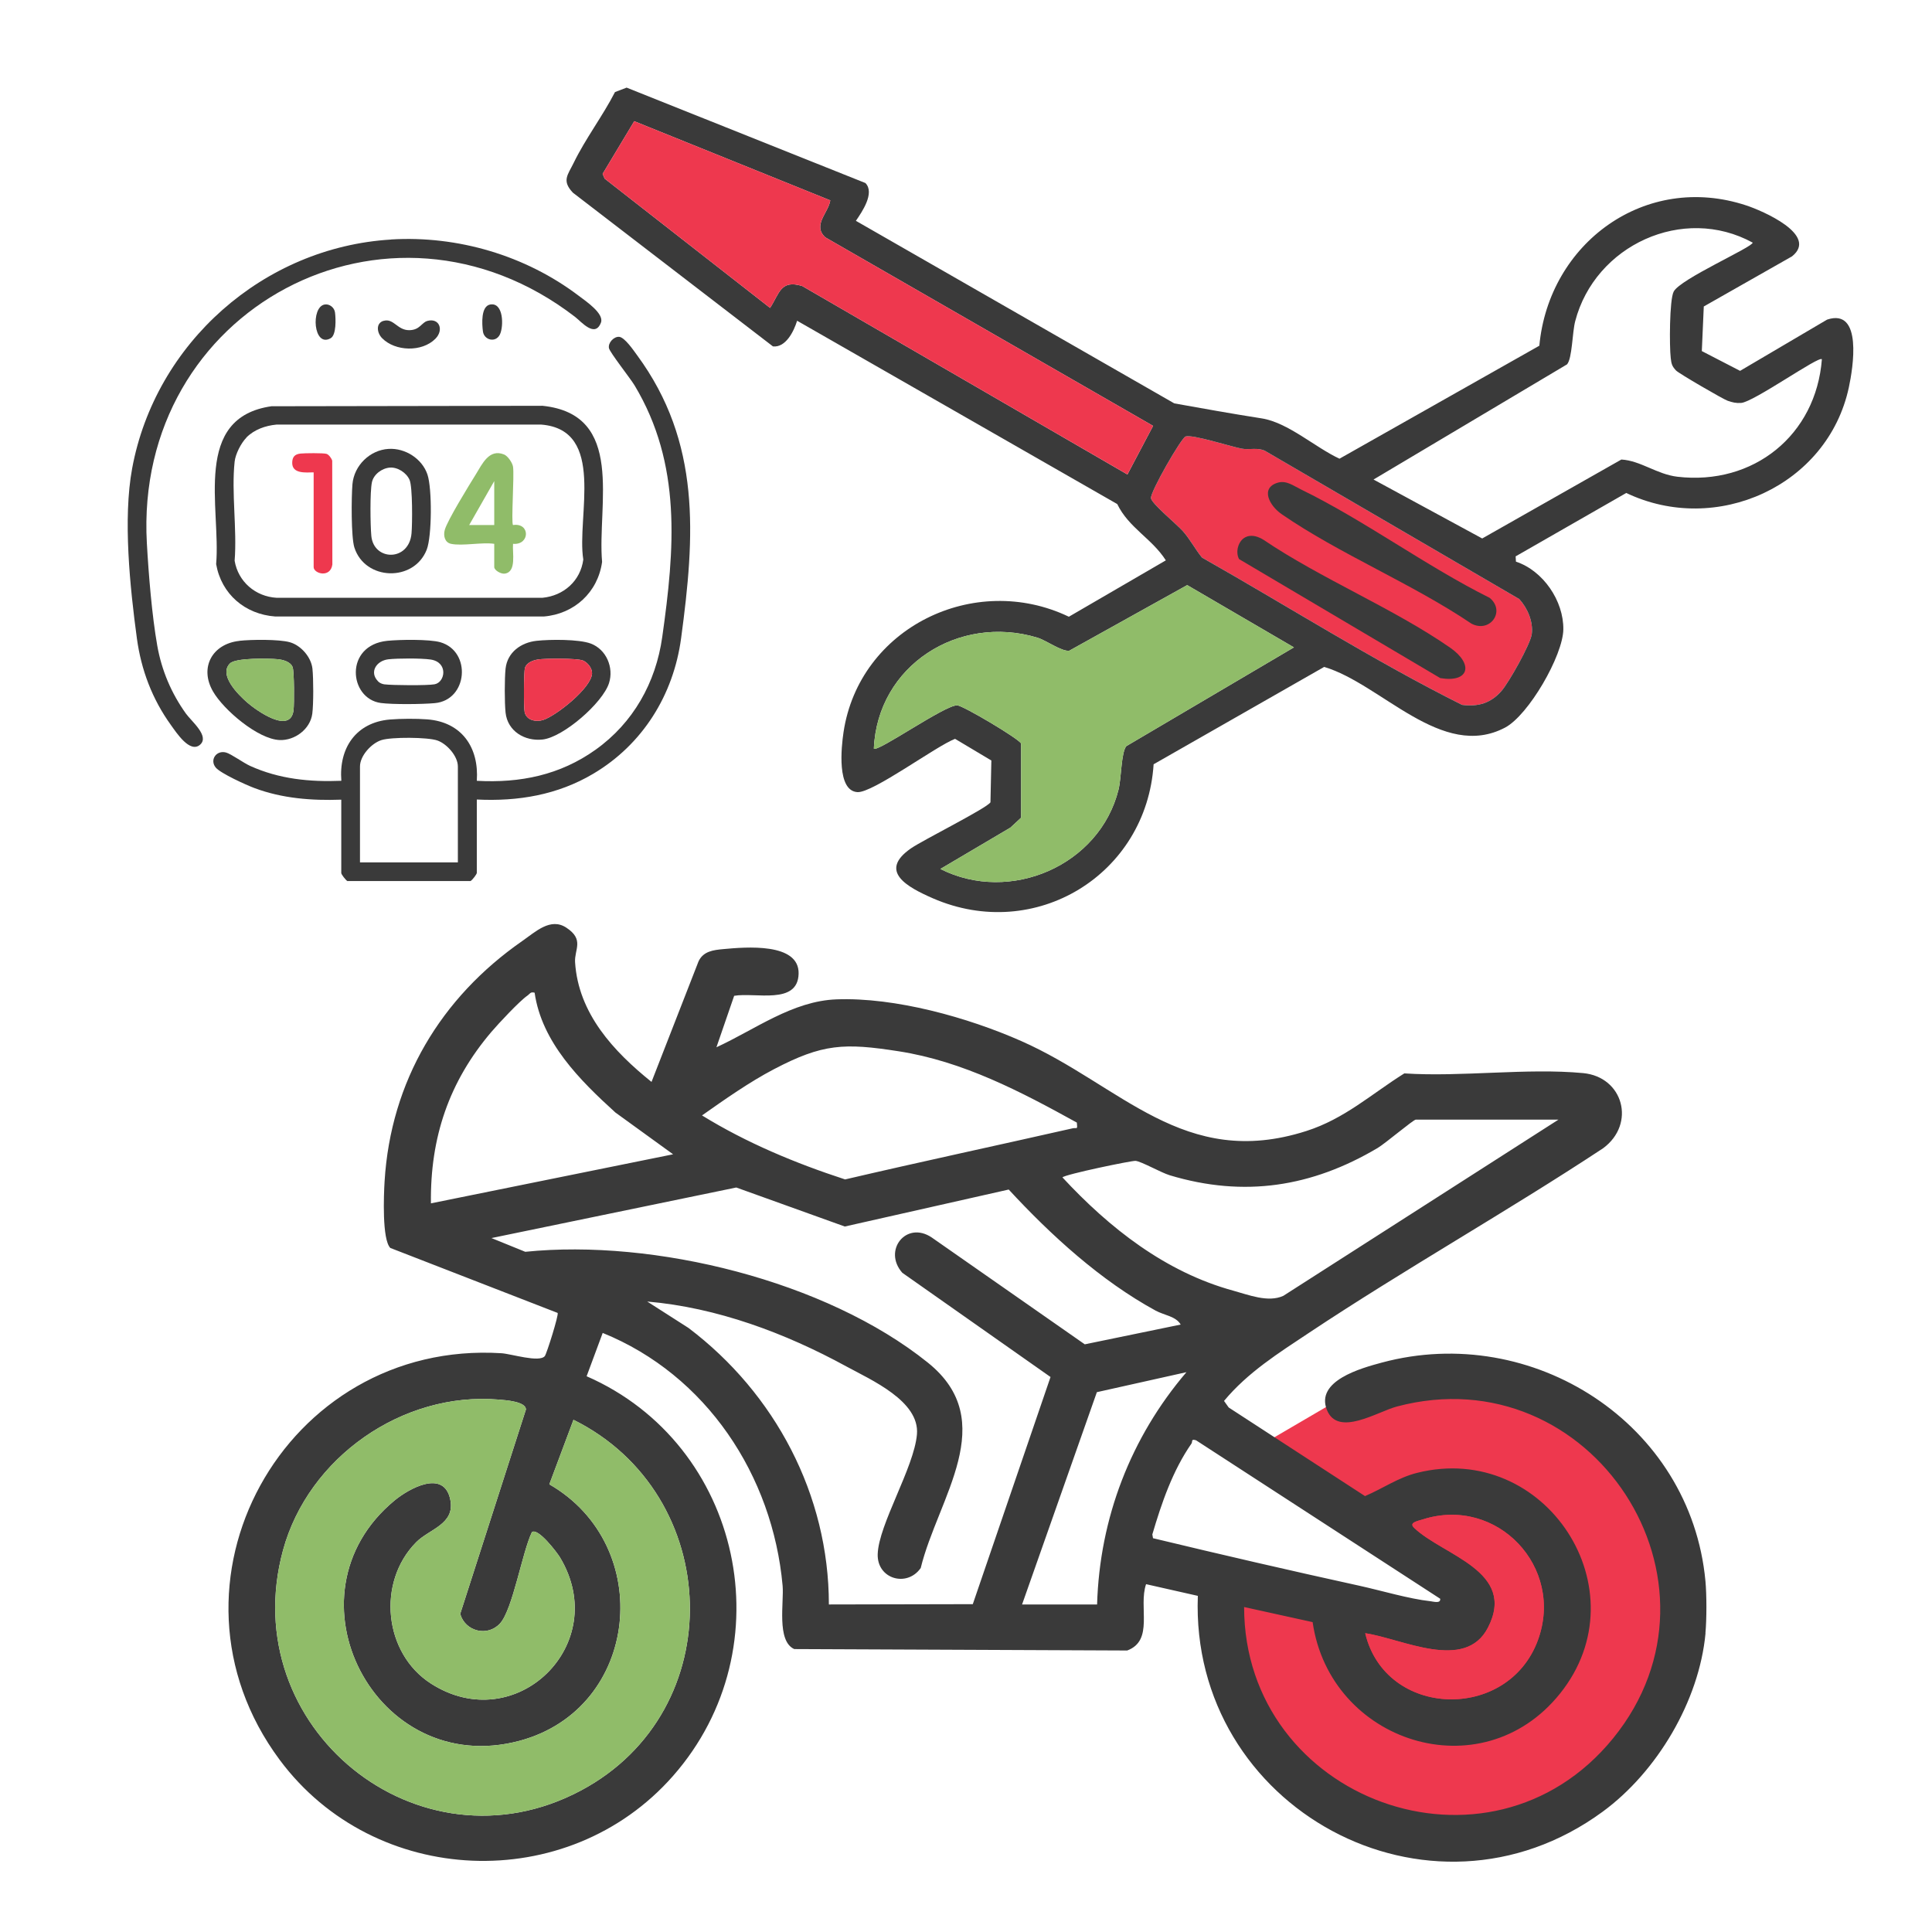 <?xml version="1.0" encoding="UTF-8"?>
<svg id="Layer_1" xmlns="http://www.w3.org/2000/svg" version="1.1" viewBox="0 0 256 256">
  <!-- Generator: Adobe Illustrator 29.1.0, SVG Export Plug-In . SVG Version: 2.1.0 Build 142)  -->
  <defs>
    <style>
      .st0 {
        fill: #ee384e;
      }

      .st1 {
        fill: #90bc69;
      }

      .st2 {
        fill: #3a3a3a;
      }
    </style>
  </defs>
  <g>
    <path class="st0" d="M166.89,191.6l10.65-6.23,18.89-3.55,17.08,7.57,8.24,14.87,1,17.28-9.04,12.46-14.47,9.65-16.08-1.81-13.06-6.83-6.03-11.46v-13.67s28.74,5.63,29.34,5.02-.68-4.22-.68-4.22l-25.85-19.09Z"/>
    <path class="st2" d="M225.99,216.42c-.84,8.97-6.42,18.36-13.63,23.64-22.99,16.85-54.71-.53-53.64-28.6l-6.86-1.55c-1.04,3.02,1.08,7.46-2.5,8.79l-44.12-.19c-2.37-1.07-1.34-6.23-1.54-8.4-1.32-14.62-10.1-27.92-23.84-33.49l-2.13,5.74c20.63,9.02,26.43,35.93,11.45,52.96-13.95,15.87-39.55,14.79-52.12-2.13-17.3-23.29.64-55.68,29.39-53.88,1.28.08,5.01,1.27,5.74.38.25-.31,1.87-5.48,1.7-5.72l-22.17-8.61c-1.11-1.12-.87-7.02-.76-8.83.81-13.26,7.44-24.33,18.24-31.84,1.77-1.23,3.75-3.15,5.84-1.77,2.42,1.59,1.06,2.88,1.16,4.57.43,6.81,5.11,11.83,10.13,15.87l6.22-15.95c.62-1.37,1.97-1.53,3.31-1.65,2.91-.27,10.07-.9,9.96,3.27s-5.73,2.43-8.54,2.92l-2.35,6.82c5.1-2.34,10.08-6.14,15.92-6.35,7.76-.29,17.38,2.39,24.46,5.52,13.23,5.84,21.52,17.12,37.77,11.93,5.09-1.62,8.67-4.93,13-7.64,7.61.5,16.2-.74,23.68-.04,5.35.5,7.03,6.74,2.66,9.96-12.8,8.44-26.22,15.98-38.98,24.46-4.04,2.69-8.11,5.24-11.25,9.02l.62.87,18.06,11.74c2.34-.99,4.38-2.45,6.91-3.08,17.01-4.26,29.93,15.56,18.92,29.26-10.41,12.96-30.47,6.47-32.77-9.48l-9.08-2c.03,25.58,32.49,37.57,48.9,17.39,16.79-20.65-2.85-50.81-28.65-43.96-2.6.69-7.8,4.07-9.27.47-1.57-3.88,4.52-5.55,7.27-6.29,19.98-5.37,40.93,8.08,42.88,28.95.17,1.82.17,5.06,0,6.88ZM70.85,131.54c-.58-.16-.63.15-.96.38-1.07.74-3.81,3.68-4.76,4.79-5.63,6.6-8.14,14.01-8.03,22.74l32.09-6.5-7.65-5.54c-4.7-4.27-9.75-9.29-10.7-15.87ZM142.69,148.75c-7.42-4.1-15.1-8.13-23.61-9.45-7.24-1.13-10.08-1-16.52,2.37-3.25,1.7-6.53,4.01-9.54,6.13,5.91,3.64,12.37,6.33,18.96,8.48,10.02-2.34,20.09-4.49,30.14-6.77.59-.13.67.26.57-.75ZM206.5,148.36h-18.91c-.31,0-4.03,3.15-5.04,3.75-8.73,5.18-17.71,6.58-27.55,3.62-1.18-.36-3.75-1.83-4.53-1.91-.49-.05-9.39,1.8-9.69,2.19,6.23,6.72,13.65,12.55,22.63,15.01,2.05.56,4.61,1.6,6.63.69l36.46-23.35ZM156.44,175.5c-.64-1.1-2.19-1.22-3.32-1.84-7.29-3.98-13.86-9.98-19.46-16.04l-21.72,4.9-14.38-5.17-32.44,6.7,4.48,1.82c17.06-1.74,39.82,3.82,53.34,14.68,9.7,7.79,1.34,17.91-.94,27.22-1.82,2.61-5.81,1.46-5.7-1.85.13-3.93,4.82-11.45,5.2-15.86s-6.07-7.21-9.37-9.01c-8.08-4.41-17.13-7.8-26.37-8.59l5.47,3.5c11.46,8.67,18.6,22.1,18.6,36.64l19.07-.04,10.3-30.1-19.64-13.81c-2.62-2.97.54-6.95,3.91-4.67l20.27,14.15,12.71-2.62ZM135.43,212.6h9.94c.34-11.44,4.45-22.12,11.84-30.78l-11.87,2.65-9.91,28.13ZM70.47,203.04c-1.26,2.6-2.53,10.21-4.2,12.06s-4.65,1.06-5.29-1.25l8.71-27.09c-.02-1.05-2.66-1.23-3.63-1.31-12.73-1.06-25.21,7.67-28.56,19.97-6.38,23.43,17.96,43.27,39.46,31.84,19.91-10.58,18.93-39.25-.97-49.13l-3.2,8.55c14.11,8.12,12.01,29.72-3.96,33.99-19.06,5.09-31.71-19.32-16.55-31.85,1.9-1.57,6.57-4.21,7.39-.09.65,3.25-2.8,3.87-4.53,5.63-5.22,5.28-4.3,14.7,1.96,18.72,11.23,7.21,24.02-5.21,17.1-16.72-.36-.6-2.96-4.05-3.75-3.32ZM190.83,211.84l-32.34-20.99c-.72-.23-.43.16-.62.44-2.48,3.56-3.96,7.88-5.18,12.03l.09.5c9.05,2.18,18.23,4.3,27.35,6.3,2.91.64,6.57,1.74,9.41,2.05.42.05,1.38.34,1.29-.33ZM180.9,216.42c2.69,11.26,18.9,11.75,22.88.91,3.55-9.68-5.41-19.12-15.23-16.01-.79.25-1.91.43-1.16,1.14,3.84,3.66,13.63,5.72,9.77,13.21-3.03,5.89-11.4,1.45-16.26.74Z"/>
    <path class="st1" d="M70.47,203.04c-1.26,2.6-2.53,10.21-4.2,12.06s-4.65,1.06-5.29-1.25l8.71-27.09c-.02-1.05-2.66-1.23-3.63-1.31-12.73-1.06-25.21,7.67-28.56,19.97-6.38,23.43,17.96,43.27,39.46,31.84,19.91-10.58,18.93-39.25-.97-49.13l-3.2,8.55c14.11,8.12,12.01,29.72-3.96,33.99-19.06,5.09-31.71-19.32-16.55-31.85,1.9-1.57,6.57-4.21,7.39-.09.65,3.25-2.8,3.87-4.53,5.63-5.22,5.28-4.3,14.7,1.96,18.72,11.23,7.21,24.02-5.21,17.1-16.72-.36-.6-2.96-4.05-3.75-3.32Z"/>
    <path class="st0" d="M180.9,216.42c2.69,11.26,18.9,11.75,22.88.91,3.55-9.68-5.41-19.12-15.23-16.01-.79.25-1.91.43-1.16,1.14,3.84,3.66,13.63,5.72,9.77,13.21-3.03,5.89-11.4,1.45-16.26.74Z"/>
  </g>
  <g>
    <path class="st0" d="M157.1,57.83c-.57.19-4.71,7.38-4.59,8.19.11.73,3.37,3.41,4.19,4.32.95,1.05,1.67,2.44,2.57,3.54,11.47,6.5,22.71,13.64,34.46,19.52,2.16.27,3.8-.23,5.22-1.84.96-1.09,3.86-6.22,4.02-7.55.2-1.66-.57-3.43-1.66-4.63l-33.67-19.63c-.98-.5-2.1-.11-3.1-.3-1.51-.29-6.54-1.92-7.45-1.61Z"/>
    <g>
      <path class="st2" d="M114.68,24.26c1.27,1.32-.47,3.83-1.27,5l42.19,24.19c3.9.7,7.69,1.38,11.59,1.99,3.49.55,7.08,3.85,10.3,5.34l26.48-14.97c1.27-13.6,14.04-23.01,27.42-18.59,2.1.69,9.63,3.91,6.06,6.75l-11.69,6.64-.26,5.91,5.07,2.62,11.53-6.79c4.75-1.58,3.43,6.44,2.88,8.99-2.81,13.06-17.58,19.68-29.49,13.98l-14.66,8.4.04.7c3.61,1.2,6.33,5.2,6.28,8.98-.05,3.47-4.6,11.36-7.72,13.01-8.37,4.41-16.39-5.79-23.97-8.04l-22.6,12.9c-.94,14.63-15.69,23.66-29.25,17.76-3.41-1.49-7.27-3.59-2.9-6.62,1.61-1.11,10.06-5.32,10.53-6.1l.12-5.54-4.81-2.87c-2.51.96-10.9,7.18-12.93,7.06-2.77-.16-2.14-5.98-1.85-7.93,2.08-13.88,17.36-21.3,29.86-15.31l12.85-7.47c-1.85-2.9-4.91-4.3-6.44-7.46l-42.42-24.29c-.42,1.39-1.51,3.59-3.2,3.4l-26.51-20.37c-1.51-1.6-.67-2.35.11-3.96,1.57-3.22,3.83-6.18,5.47-9.37l1.54-.59,31.66,12.65ZM110.02,26.55l-25.98-10.49-4.19,6.98.27.63,21.92,17.13c1.25-1.92,1.38-3.78,4.26-2.9l43.09,24.97,3.4-6.44-43.43-24.98c-1.74-1.61.39-3.22.66-4.9ZM241.4,47.6c-.37-.48-9.03,5.67-10.69,5.79-.69.05-1.14-.07-1.77-.28-.6-.2-6.51-3.64-6.85-4.01-.55-.58-.62-.89-.71-1.67-.18-1.51-.18-7.68.39-8.79.87-1.68,10.46-5.88,10.47-6.49-9.2-5.04-20.89.33-23.52,10.42-.39,1.49-.39,4.93-1.08,5.71l-25.64,15.26,14.4,7.81,18.44-10.46c2.56.15,4.7,1.96,7.43,2.28,10.06,1.18,18.37-5.5,19.14-15.58ZM157.1,57.83c-.57.19-4.71,7.38-4.59,8.19.11.73,3.37,3.41,4.19,4.32.95,1.05,1.67,2.44,2.57,3.54,11.47,6.5,22.71,13.64,34.46,19.52,2.16.27,3.8-.23,5.22-1.84.96-1.09,3.86-6.22,4.02-7.55.2-1.66-.57-3.43-1.66-4.63l-33.67-19.63c-.98-.5-2.1-.11-3.1-.3-1.51-.29-6.54-1.92-7.45-1.61ZM124.62,115.15c9.22,4.65,21.09-.46,23.59-10.52.39-1.58.34-4.89,1.03-5.76l22.21-13.09-14.14-8.25-15.64,8.7c-1.05.09-3-1.36-4.22-1.74-10.42-3.14-21.18,3.68-21.66,14.7.48.53,9.4-5.77,11.04-5.73.76.02,8.19,4.43,8.47,5.06v9.83s-1.41,1.31-1.41,1.31l-9.28,5.48Z"/>
      <path class="st2" d="M165.26,71.08c.77-.22,1.48.04,2.15.44,7.68,5.19,17.21,9.08,24.74,14.3,3.14,2.18,2.54,4.68-1.31,4.03l-26.66-15.77c-.55-1.02-.04-2.67,1.09-2.99Z"/>
      <path class="st2" d="M169.34,63.95c1.13-.32,2.08.44,3.04.9,8.42,4.1,16.56,10.16,25.01,14.37,2.14,1.76.06,4.7-2.41,3.42-7.81-5.28-17.52-9.24-25.18-14.53-1.59-1.1-2.86-3.47-.46-4.16Z"/>
    </g>
    <path class="st0" d="M110.02,26.55l-25.98-10.49-4.19,6.98.27.63,21.92,17.13c1.25-1.92,1.38-3.78,4.26-2.9l43.09,24.97,3.4-6.44-43.43-24.98c-1.74-1.61.39-3.22.66-4.9Z"/>
    <path class="st1" d="M124.62,115.15c9.22,4.65,21.09-.46,23.59-10.52.39-1.58.34-4.89,1.03-5.76l22.21-13.09-14.14-8.25-15.64,8.7c-1.05.09-3-1.36-4.22-1.74-10.42-3.14-21.18,3.68-21.66,14.7.48.53,9.4-5.77,11.04-5.73.76.02,8.19,4.43,8.47,5.06v9.83s-1.41,1.31-1.41,1.31l-9.28,5.48Z"/>
  </g>
  <g>
    <g>
      <path class="st2" d="M46.05,116.76c-.24-.13-.83-.9-.83-1.08v-9.72c-3.91.14-7.83-.16-11.51-1.54-1.08-.4-4.45-1.93-5.11-2.7-.85-1,.04-2.35,1.34-2.01.68.18,2.32,1.38,3.21,1.78,3.84,1.74,7.89,2.14,12.08,1.97-.35-4.35,1.95-7.73,6.42-8.12,1.39-.12,3.57-.13,4.96-.02,4.56.35,6.88,3.71,6.57,8.14,5.75.32,11.03-.76,15.74-4.12,4.98-3.55,7.98-8.88,8.83-14.93,1.65-11.65,2.61-22.9-3.67-33.35-.56-.93-3.28-4.37-3.39-4.93-.14-.71.64-1.54,1.34-1.5.74.05,1.94,1.83,2.39,2.44,8.5,11.56,7.66,23.93,5.83,37.5-1.01,7.51-5.09,14.07-11.63,17.95-4.73,2.81-9.97,3.69-15.44,3.42v9.72c0,.18-.59.95-.83,1.08h-16.29ZM60.67,114.27v-12.71c0-1.36-1.44-2.99-2.71-3.44s-6.1-.48-7.43-.05-2.83,2.08-2.83,3.49v12.71h12.96Z"/>
      <path class="st2" d="M36.04,53.83l35.85-.06c11.02,1.14,7.23,13.08,7.89,20.69-.56,4.03-3.69,6.9-7.73,7.23h-35.57c-4.01-.29-7.14-2.96-7.84-6.94.64-7.46-3.22-19.46,7.4-20.93ZM32.65,57.99c-.71.72-1.45,2.17-1.56,3.18-.44,4.09.33,8.95,0,13.13.46,2.77,2.76,4.75,5.56,4.91h35.23c2.81-.27,5.04-2.24,5.41-5.07-.91-5.63,3.06-17.19-5.57-17.88h-35.08c-1.48.14-2.96.66-4.01,1.73Z"/>
      <path class="st2" d="M51.83,31.73c8.83-.53,17.82,2.13,24.85,7.46.91.69,3.4,2.36,2.95,3.55-.78,2.08-2.59-.1-3.43-.75-24.77-19.08-58.49-1.02-56.74,29.99.23,4.11.67,9.56,1.38,13.58.58,3.28,1.87,6.31,3.8,9,.74,1.03,3.15,2.97,1.88,4.11-1.35,1.2-3.15-1.6-3.88-2.61-2.46-3.41-3.93-7.28-4.5-11.46-.92-6.79-1.86-15.87-.63-22.53,3.07-16.61,17.41-29.31,34.31-30.33Z"/>
      <path class="st2" d="M71.11,84.91c1.74-.19,5.6-.23,7.18.37,2.06.78,3.06,3.18,2.41,5.23-.83,2.62-6.06,7.18-8.81,7.48-2.35.26-4.64-1.1-4.9-3.57-.14-1.34-.14-4.48,0-5.82.24-2.18,2.06-3.47,4.12-3.69ZM71.27,87.39c-.65.1-1.5.42-1.71,1.11-.16.54-.18,5.26-.04,5.87.24,1.08,1.53,1.33,2.45,1.03,1.76-.57,6.4-4.26,6.48-6.16.03-.7-.6-1.49-1.24-1.73-.82-.3-4.94-.27-5.93-.13Z"/>
      <path class="st2" d="M31.72,84.91c1.56-.17,5.24-.22,6.69.19s2.82,1.95,2.99,3.5c.14,1.31.15,4.68-.02,5.97-.27,2.05-2.32,3.57-4.33,3.49-2.88-.12-7.41-3.99-8.82-6.43-1.84-3.17-.11-6.32,3.49-6.71ZM30.48,87.9c-1.56,1.53,1.09,4.15,2.27,5.18s5.76,4.33,6.15,1c.09-.81.1-5.13-.13-5.69-.28-.71-1.26-.97-1.95-1.04-1.19-.12-5.57-.2-6.34.55Z"/>
      <path class="st2" d="M51.33,84.91c1.6-.16,5.55-.23,7.02.19,4.16,1.21,3.65,7.68-.75,8.07-1.63.15-5.57.19-7.14-.02-4.25-.58-4.87-7.66.87-8.24ZM50.09,90.28c.21.22.54.36.85.4,1.05.13,5.71.17,6.65-.01,1.42-.27,1.83-2.93-.54-3.28-1.25-.18-4.32-.17-5.59-.03-1.6.19-2.55,1.71-1.37,2.91Z"/>
      <path class="st2" d="M50.82,42.52c1.34-.4,1.82,1.26,3.43,1.23,1.41-.03,1.58-1,2.39-1.23,1.57-.42,2.21,1.2,1.05,2.37-1.78,1.79-5.33,1.69-7.07-.09-.68-.7-.85-1.97.2-2.29Z"/>
      <path class="st2" d="M43.01,40.35c.65-.12,1.3.41,1.38,1.05.11.83.19,2.99-.58,3.42-2.3,1.3-2.65-4.14-.8-4.47Z"/>
      <path class="st2" d="M64.95,40.35c1.78-.32,1.81,2.89,1.29,3.97-.56,1.15-2.1.75-2.25-.41-.13-.98-.28-3.33.96-3.56Z"/>
      <path class="st2" d="M51.5,59.48c2.19-.13,4.44,1.3,5.14,3.4.62,1.82.6,8.18-.1,9.96-1.7,4.31-8.16,4.11-9.58-.28-.45-1.4-.4-6.73-.26-8.39.21-2.48,2.3-4.54,4.79-4.69ZM51.66,61.96c-1.06.08-2.16.9-2.38,1.95-.27,1.28-.21,5.65-.08,7.08.3,3.37,5.01,3.45,5.33-.33.11-1.25.15-6.12-.26-7.07s-1.58-1.71-2.61-1.63Z"/>
      <path class="st1" d="M59.76,72.06c-.84-.18-1.03-1.09-.83-1.83.32-1.23,3.26-5.99,4.11-7.36s1.76-3.45,3.75-2.65c.5.2,1.11,1.1,1.19,1.63.18,1.14-.27,7.45,0,7.72,2.31-.34,2.25,2.69,0,2.49-.11,1.15.51,3.76-1.12,3.95-.47.06-1.37-.43-1.37-.88v-3.07c-1.63-.24-4.24.32-5.73,0ZM65.49,69.57v-5.82l-3.32,5.82h3.32Z"/>
      <path class="st0" d="M41.56,62.59c-1.05.02-2.83.21-2.84-1.24,0-.79.32-1.16,1.09-1.25.55-.06,3.03-.09,3.46.04.3.09.68.61.75.91l.02,13.75c-.26,1.84-2.48,1.21-2.48.34v-12.55Z"/>
    </g>
    <path class="st1" d="M30.48,87.9c-1.56,1.53,1.09,4.15,2.27,5.18s5.76,4.33,6.15,1c.09-.81.1-5.13-.13-5.69-.28-.71-1.26-.97-1.95-1.04-1.19-.12-5.57-.2-6.34.55Z"/>
    <path class="st0" d="M71.27,87.39c-.65.1-1.5.42-1.71,1.11-.16.54-.18,5.26-.04,5.87.24,1.08,1.53,1.33,2.45,1.03,1.76-.57,6.4-4.26,6.48-6.16.03-.7-.6-1.49-1.24-1.73-.82-.3-4.94-.27-5.93-.13Z"/>
  </g>
</svg>